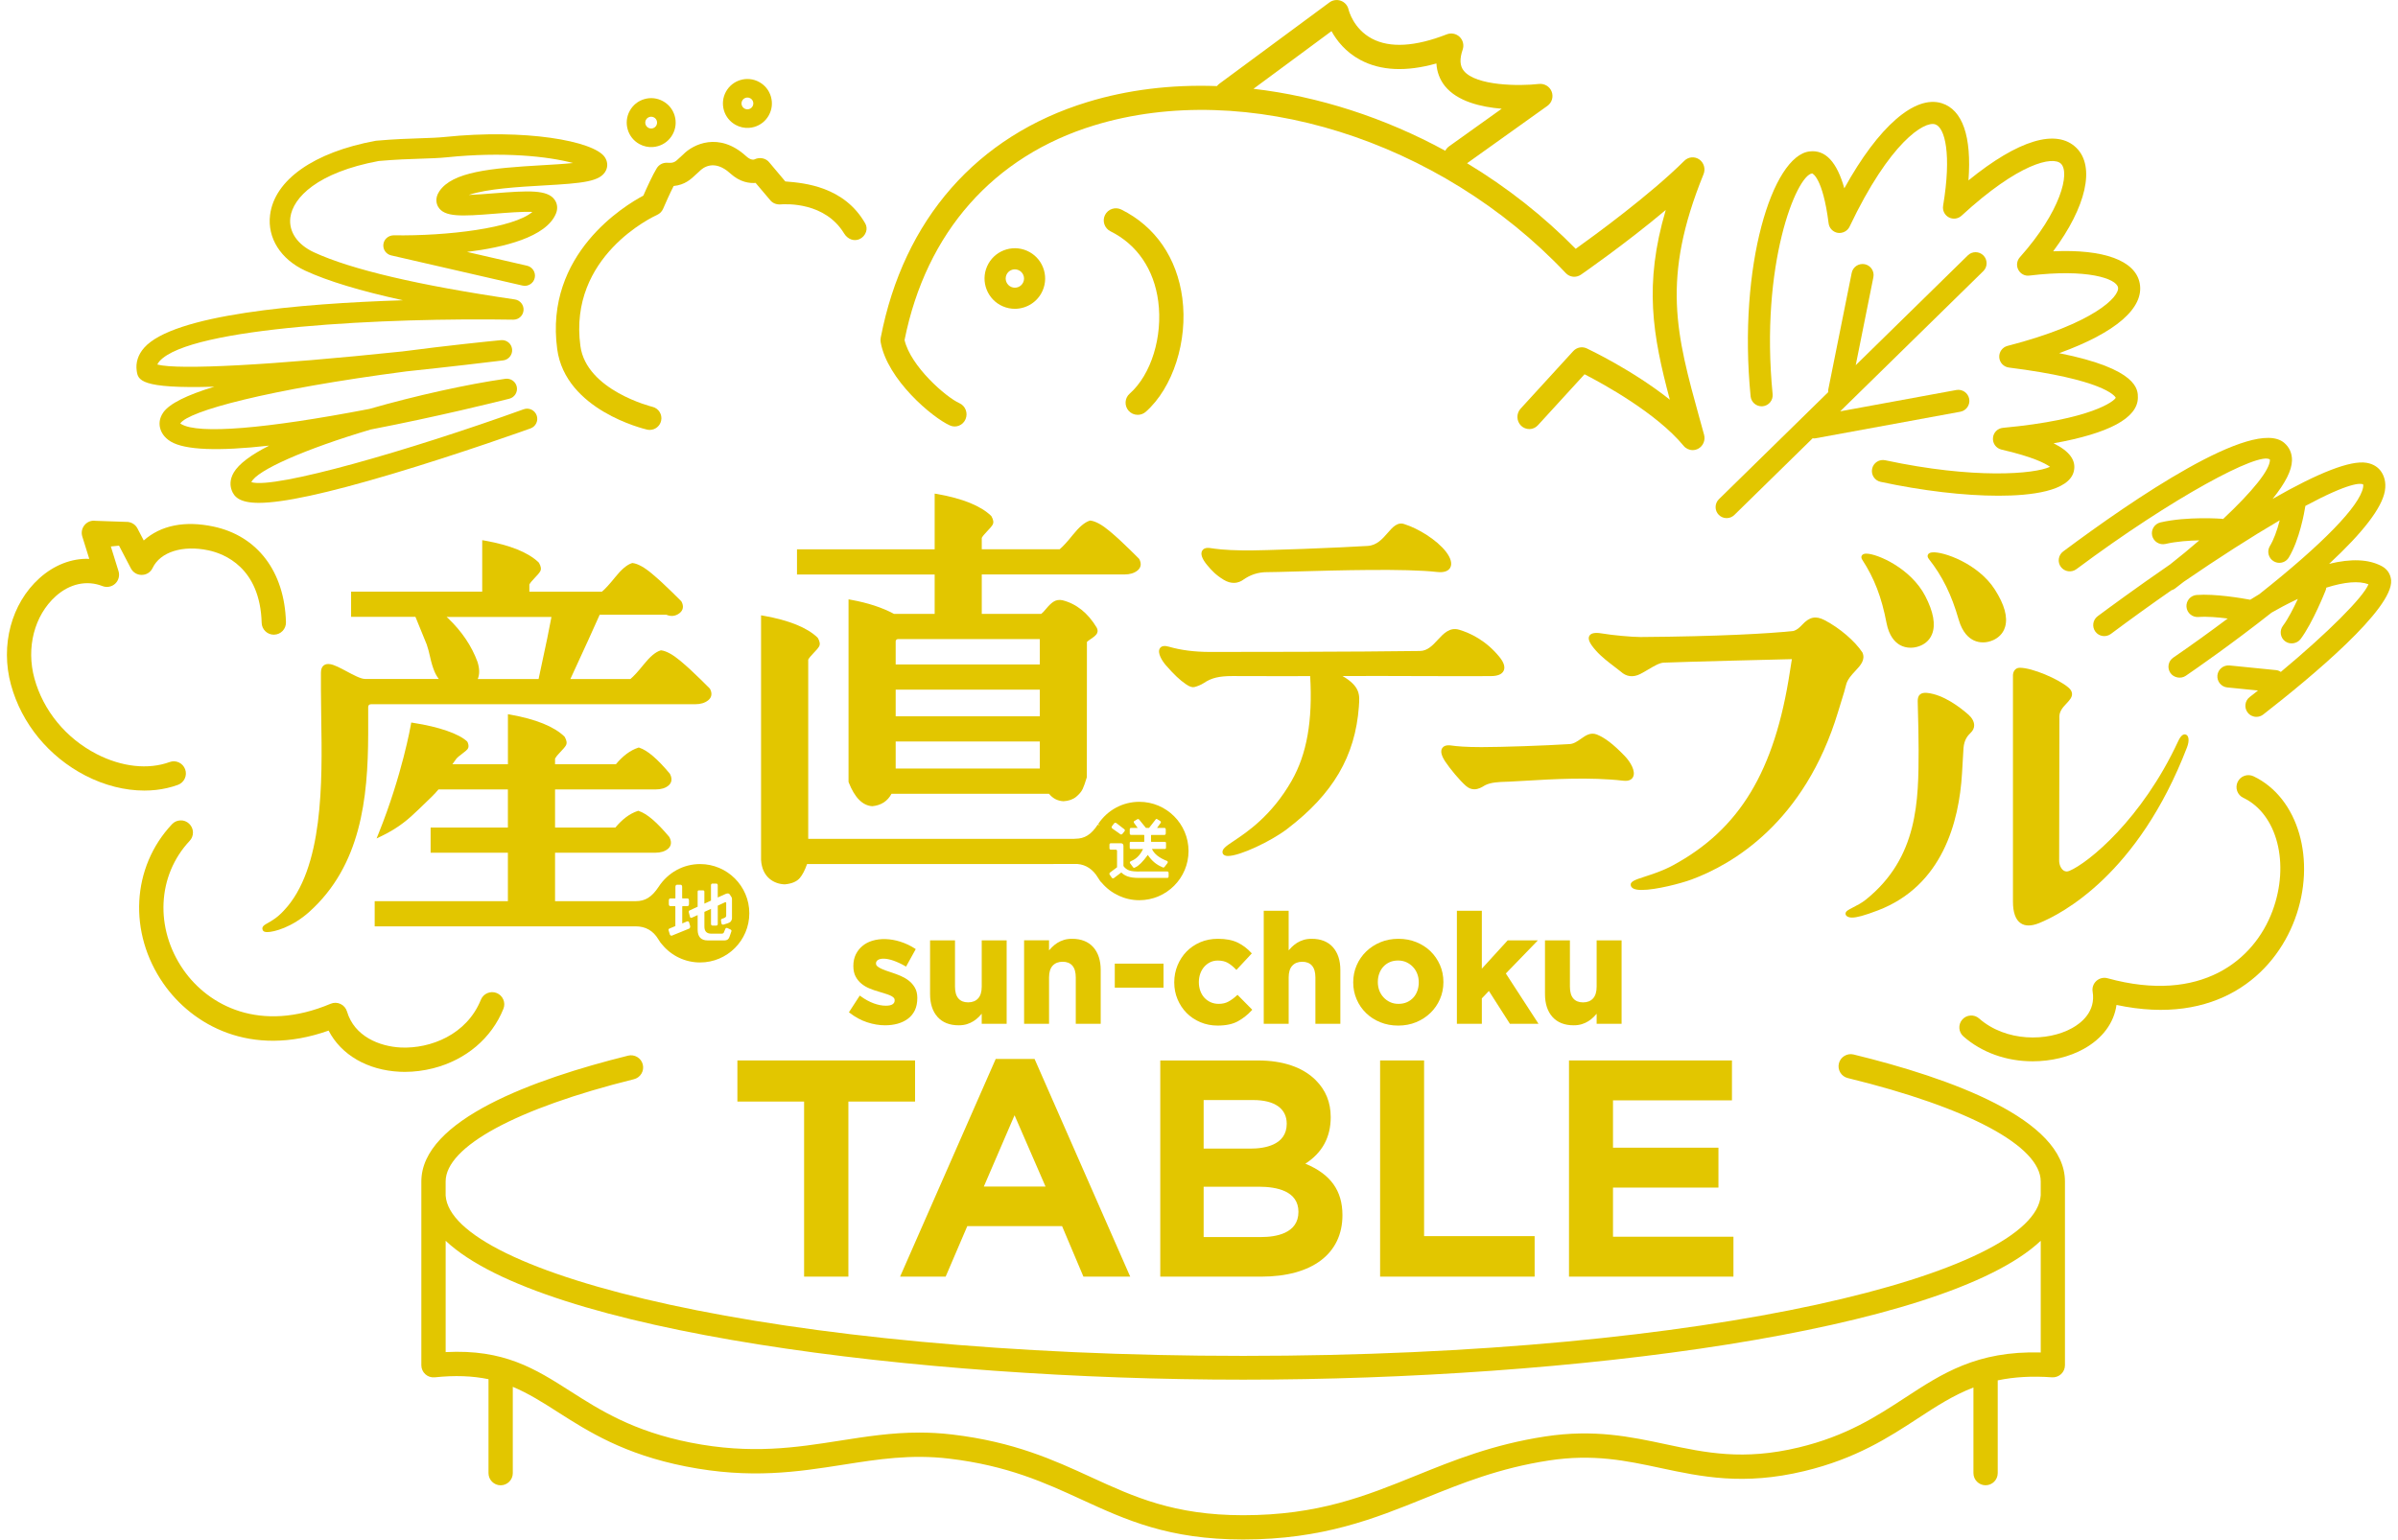 <?xml version="1.0" encoding="utf-8"?>
<!-- Generator: Adobe Illustrator 28.2.0, SVG Export Plug-In . SVG Version: 6.00 Build 0)  -->
<svg version="1.1" id="レイヤー_1" xmlns="http://www.w3.org/2000/svg" xmlns:xlink="http://www.w3.org/1999/xlink" x="0px"
	 y="0px" width="109px" height="70px" viewBox="0 0 109 70" enable-background="new 0 0 109 70" xml:space="preserve">
<g>
	<path fill="#E2C600" d="M40.576,45.659c-0.064,0.046-0.169,0.069-0.313,0.069c-0.17,0-0.355-0.036-0.551-0.108
		c-0.197-0.072-0.398-0.183-0.597-0.328l-0.034-0.025l-0.493,0.759l0.029,0.023c0.253,0.196,0.521,0.342,0.799,0.433
		c0.277,0.091,0.553,0.137,0.82,0.137c0.201,0,0.392-0.025,0.568-0.074c0.177-0.05,0.335-0.126,0.467-0.225
		c0.134-0.1,0.239-0.23,0.314-0.385c0.074-0.156,0.111-0.342,0.111-0.555v-0.014c0-0.178-0.037-0.331-0.11-0.457
		c-0.071-0.124-0.163-0.231-0.273-0.317c-0.108-0.084-0.232-0.157-0.369-0.217c-0.134-0.058-0.268-0.108-0.398-0.15
		c-0.101-0.032-0.197-0.065-0.286-0.097c-0.089-0.032-0.168-0.065-0.235-0.099c-0.065-0.033-0.118-0.068-0.157-0.104
		c-0.034-0.032-0.05-0.067-0.05-0.106v-0.014c0-0.061,0.026-0.111,0.08-0.151c0.121-0.089,0.394-0.089,0.718,0.026
		c0.172,0.061,0.352,0.145,0.534,0.25l0.035,0.02l0.44-0.796l-0.031-0.02c-0.206-0.135-0.434-0.243-0.678-0.32
		c-0.443-0.139-0.897-0.154-1.271-0.038c-0.17,0.053-0.32,0.132-0.443,0.236c-0.126,0.105-0.228,0.233-0.301,0.383
		c-0.074,0.15-0.112,0.326-0.112,0.52v0.014c0,0.186,0.036,0.346,0.105,0.476c0.069,0.129,0.16,0.239,0.27,0.327
		c0.109,0.088,0.232,0.16,0.367,0.214c0.131,0.054,0.264,0.1,0.394,0.136c0.102,0.033,0.199,0.063,0.292,0.091
		c0.087,0.025,0.168,0.054,0.242,0.086c0.067,0.028,0.12,0.061,0.157,0.099c0.034,0.033,0.05,0.072,0.05,0.117v0.014
		C40.667,45.561,40.637,45.616,40.576,45.659z"/>
	<path fill="#E2C600" d="M45.757,46.55v-3.794h-1.133v2.107c0,0.237-0.056,0.417-0.166,0.536c-0.109,0.118-0.262,0.177-0.452,0.177
		c-0.193,0-0.337-0.058-0.441-0.176c-0.104-0.118-0.156-0.299-0.156-0.537v-2.107h-1.133V45.2c0,0.438,0.114,0.786,0.339,1.038
		c0.226,0.252,0.55,0.381,0.962,0.381c0.136,0,0.262-0.017,0.372-0.051c0.109-0.033,0.21-0.08,0.3-0.137
		c0.088-0.055,0.17-0.122,0.246-0.197c0.045-0.046,0.089-0.093,0.129-0.141v0.457H45.757z"/>
	<path fill="#E2C600" d="M50.032,46.55v-2.445c0-0.438-0.114-0.787-0.339-1.039c-0.226-0.252-0.55-0.38-0.962-0.38
		c-0.139,0-0.264,0.017-0.372,0.051c-0.109,0.033-0.21,0.079-0.301,0.137c-0.093,0.06-0.173,0.125-0.246,0.198
		c-0.046,0.046-0.089,0.093-0.129,0.14v-0.457H46.55v3.794h1.134v-2.107c0-0.238,0.056-0.418,0.166-0.536
		c0.11-0.118,0.262-0.177,0.452-0.177c0.19,0,0.339,0.059,0.441,0.176c0.104,0.118,0.156,0.299,0.156,0.537v2.107H50.032z"/>
	<rect x="50.672" y="43.815" fill="#E2C600" width="2.215" height="1.092"/>
	<path fill="#E2C600" d="M54.558,44.268c0.042-0.117,0.102-0.222,0.179-0.309c0.077-0.088,0.169-0.158,0.272-0.209
		c0.103-0.05,0.22-0.075,0.346-0.075c0.181,0,0.333,0.035,0.454,0.105c0.124,0.072,0.245,0.17,0.362,0.292l0.029,0.03L56.9,43.35
		l-0.025-0.027c-0.179-0.197-0.389-0.355-0.622-0.467c-0.235-0.113-0.534-0.17-0.891-0.17c-0.29,0-0.56,0.052-0.802,0.155
		c-0.242,0.104-0.453,0.247-0.626,0.425s-0.311,0.39-0.41,0.629c-0.098,0.24-0.149,0.497-0.149,0.764v0.014
		c0,0.267,0.05,0.523,0.149,0.76c0.098,0.236,0.236,0.446,0.41,0.623c0.174,0.176,0.385,0.318,0.626,0.421
		c0.242,0.103,0.507,0.155,0.788,0.155c0.375,0,0.685-0.066,0.92-0.196c0.233-0.128,0.444-0.295,0.627-0.496l0.026-0.028
		l-0.643-0.651l-0.027-0.028l-0.029,0.026c-0.126,0.117-0.255,0.212-0.384,0.282c-0.125,0.069-0.273,0.103-0.442,0.103
		c-0.137,0-0.262-0.026-0.372-0.077c-0.109-0.05-0.205-0.12-0.285-0.208c-0.079-0.088-0.14-0.193-0.182-0.312
		c-0.042-0.12-0.064-0.251-0.064-0.389v-0.014C54.495,44.513,54.516,44.385,54.558,44.268z"/>
	<path fill="#E2C600" d="M57.443,41.411v5.139h1.133v-2.107c0-0.238,0.056-0.419,0.166-0.536c0.11-0.118,0.262-0.177,0.452-0.177
		c0.19,0,0.339,0.059,0.441,0.176c0.104,0.119,0.156,0.299,0.156,0.537v2.107h1.134v-2.445c0-0.438-0.115-0.787-0.34-1.039
		c-0.226-0.252-0.549-0.38-0.962-0.38c-0.139,0-0.264,0.017-0.372,0.051c-0.109,0.033-0.21,0.079-0.301,0.137
		c-0.093,0.06-0.173,0.125-0.246,0.198c-0.046,0.047-0.089,0.093-0.129,0.14v-1.801H57.443z"/>
	<path fill="#E2C600" d="M62.094,46.063c0.181,0.176,0.398,0.317,0.647,0.417c0.247,0.101,0.52,0.152,0.812,0.152
		c0.295,0,0.571-0.052,0.819-0.155c0.25-0.104,0.468-0.246,0.65-0.424c0.184-0.178,0.329-0.389,0.431-0.626
		c0.103-0.236,0.156-0.495,0.156-0.768v-0.014c0-0.273-0.053-0.531-0.156-0.767c-0.103-0.236-0.247-0.446-0.428-0.623
		c-0.181-0.176-0.398-0.316-0.647-0.417c-0.248-0.101-0.521-0.152-0.812-0.152c-0.295,0-0.571,0.052-0.819,0.155
		c-0.25,0.104-0.468,0.246-0.65,0.424c-0.184,0.178-0.329,0.389-0.431,0.626c-0.103,0.236-0.156,0.495-0.156,0.767v0.014
		c0,0.272,0.053,0.531,0.156,0.767C61.768,45.678,61.912,45.887,62.094,46.063z M62.629,44.659v-0.014
		c0-0.134,0.022-0.261,0.064-0.378c0.042-0.117,0.103-0.221,0.182-0.309c0.08-0.088,0.177-0.158,0.289-0.209
		c0.113-0.051,0.243-0.076,0.388-0.076c0.136,0,0.263,0.026,0.378,0.079c0.115,0.054,0.216,0.127,0.299,0.217
		c0.084,0.09,0.149,0.195,0.193,0.312c0.045,0.119,0.067,0.243,0.067,0.377v0.014c0,0.132-0.021,0.26-0.063,0.378
		c-0.042,0.117-0.103,0.221-0.183,0.309c-0.08,0.088-0.177,0.158-0.288,0.208c-0.112,0.051-0.243,0.077-0.389,0.077
		c-0.141,0-0.269-0.027-0.382-0.08c-0.113-0.053-0.213-0.126-0.296-0.216c-0.084-0.09-0.149-0.195-0.193-0.312
		C62.652,44.919,62.629,44.792,62.629,44.659z"/>
	<polygon fill="#E2C600" points="68.447,44.262 69.839,42.824 69.904,42.756 68.532,42.756 67.356,44.044 67.356,41.411 
		66.222,41.411 66.222,46.55 67.356,46.55 67.356,45.396 67.677,45.057 68.619,46.531 68.631,46.55 69.932,46.55 	"/>
	<path fill="#E2C600" d="M71.528,46.619c0.136,0,0.262-0.017,0.372-0.051c0.11-0.033,0.211-0.08,0.3-0.137
		c0.088-0.055,0.17-0.121,0.246-0.197c0.045-0.046,0.089-0.093,0.129-0.14v0.457h1.134v-3.794h-1.134v2.107
		c0,0.238-0.056,0.418-0.166,0.536c-0.11,0.119-0.259,0.177-0.452,0.177c-0.193,0-0.337-0.058-0.441-0.176
		c-0.104-0.119-0.156-0.299-0.156-0.537v-2.107h-1.133V45.2c0,0.437,0.114,0.786,0.339,1.038
		C70.793,46.491,71.117,46.619,71.528,46.619z"/>
	<polygon fill="#E2C600" points="38.563,58.046 38.563,50.086 41.594,50.086 41.594,48.217 33.518,48.217 33.518,50.086 
		36.55,50.086 36.55,58.046 	"/>
	<path fill="#E2C600" d="M43.968,55.75h4.308l0.97,2.295h2.126l-4.346-9.896H45.26l-4.346,9.896h2.071L43.968,55.75z M44.72,53.95
		l1.396-3.241l1.408,3.241H44.72z"/>
	<path fill="#E2C600" d="M61.02,55.251c0-1.115-0.537-1.865-1.685-2.34c0.765-0.495,1.152-1.199,1.152-2.115
		c0-0.676-0.225-1.229-0.688-1.69c-0.585-0.581-1.488-0.888-2.612-0.888h-4.447v9.829h4.584
		C59.638,58.046,61.02,57.011,61.02,55.251z M54.711,53.958h2.503c0.824,0,1.806,0.194,1.806,1.144c0,0.995-1.055,1.144-1.683,1.144
		h-2.626V53.958z M56.845,52.225h-2.134v-2.207h2.257c0.965,0,1.52,0.383,1.52,1.077C58.488,52.078,57.459,52.225,56.845,52.225z"/>
	<polygon fill="#E2C600" points="69.756,56.205 64.731,56.205 64.731,48.217 62.732,48.217 62.732,58.046 69.756,58.046 	"/>
	<polygon fill="#E2C600" points="78.793,56.232 73.318,56.232 73.318,53.998 78.111,53.998 78.111,52.184 73.318,52.184 
		73.318,50.031 78.725,50.031 78.725,48.217 71.318,48.217 71.318,58.046 78.793,58.046 	"/>
	<path fill="#E2C600" d="M7.093,35.917c0.345-0.039,0.679-0.116,0.993-0.23c0.139-0.051,0.249-0.152,0.312-0.286
		c0.062-0.134,0.069-0.284,0.018-0.423c-0.051-0.139-0.153-0.25-0.287-0.312c-0.134-0.062-0.283-0.068-0.421-0.016
		c-0.972,0.355-2.181,0.222-3.321-0.367c-1.393-0.72-2.422-1.973-2.823-3.438c-0.382-1.396-0.003-2.861,0.966-3.733
		c0.638-0.574,1.414-0.743,2.129-0.463c0.197,0.077,0.423,0.033,0.577-0.11c0.154-0.144,0.213-0.367,0.151-0.568l-0.349-1.123
		L5.41,24.81l0.539,1.033c0.096,0.184,0.282,0.297,0.485,0.297c0.005,0,0.011-0.001,0.016-0.001c0.208,0,0.395-0.12,0.487-0.314
		c0.347-0.728,1.367-1.051,2.536-0.802c0.705,0.149,2.352,0.77,2.421,3.298c0.008,0.299,0.254,0.537,0.551,0.537
		c0.005,0,0.01,0,0.015-0.001c0.147-0.003,0.283-0.062,0.385-0.168c0.103-0.108,0.157-0.249,0.153-0.399
		c-0.063-2.298-1.295-3.924-3.296-4.348c-1.301-0.276-2.392-0.057-3.168,0.633l-0.287-0.55c-0.083-0.159-0.239-0.268-0.429-0.293
		L4.34,23.681c-0.188-0.029-0.373,0.046-0.495,0.192c-0.122,0.145-0.161,0.339-0.105,0.519l0.317,1.018
		c-0.804-0.029-1.601,0.283-2.265,0.881c-1.276,1.148-1.783,3.05-1.293,4.845c0.482,1.761,1.714,3.265,3.381,4.127
		c0.865,0.448,1.8,0.683,2.681,0.683C6.741,35.946,6.919,35.936,7.093,35.917z"/>
	<path fill="#E2C600" d="M78.483,23.558c0.136,0,0.262-0.053,0.356-0.148l3.554-3.482c0.041,0.01,0.095,0.008,0.146-0.002
		l6.567-1.205c0.272-0.05,0.453-0.312,0.403-0.584c-0.05-0.27-0.31-0.453-0.584-0.404l-5.281,0.97l6.511-6.38
		c0.094-0.095,0.146-0.221,0.145-0.356c-0.001-0.134-0.053-0.26-0.148-0.355c-0.196-0.194-0.515-0.194-0.709,0.003l-5.092,4.99
		l0.803-4.001c0.054-0.271-0.122-0.536-0.393-0.591c-0.131-0.024-0.265,0-0.377,0.074c-0.112,0.074-0.188,0.188-0.215,0.319
		l-1.063,5.293c-0.009,0.048-0.009,0.092-0.005,0.131l-4.974,4.873c-0.195,0.197-0.193,0.516,0.003,0.711
		C78.224,23.507,78.35,23.558,78.483,23.558z"/>
	<path fill="#E2C600" d="M80.077,18.474c0.015,0,0.031-0.001,0.046-0.002c0.276-0.027,0.478-0.273,0.451-0.549
		c-0.58-5.908,1.088-9.959,1.797-10.038c0.005,0,0.483,0.172,0.748,2.27c0.027,0.22,0.2,0.398,0.419,0.433
		c0.216,0.031,0.438-0.082,0.533-0.281c1.833-3.86,3.405-4.811,3.89-4.654c0.449,0.141,0.753,1.361,0.362,3.704
		c-0.035,0.211,0.068,0.422,0.257,0.524S89,9.954,89.158,9.81c2.61-2.401,4.156-2.725,4.522-2.367
		c0.419,0.413-0.005,2.166-1.869,4.255c-0.138,0.155-0.167,0.383-0.07,0.567c0.096,0.185,0.3,0.296,0.506,0.265
		c2.616-0.318,3.95,0.133,4.027,0.54c0.077,0.407-1.08,1.641-5.023,2.657c-0.233,0.06-0.391,0.278-0.376,0.519
		c0.015,0.24,0.2,0.435,0.438,0.466c4.269,0.539,4.806,1.276,4.858,1.371c-0.058,0.152-1.11,0.997-5.128,1.37
		c-0.247,0.023-0.438,0.219-0.454,0.466c-0.017,0.246,0.146,0.467,0.388,0.523c1.422,0.328,1.987,0.624,2.205,0.783
		c-0.702,0.333-3.459,0.566-7.488-0.297c-0.131-0.028-0.264-0.005-0.377,0.067c-0.114,0.073-0.192,0.186-0.22,0.318
		c-0.058,0.271,0.115,0.538,0.385,0.596c1.897,0.407,3.8,0.631,5.36,0.631c1.449,0,3.219-0.195,3.425-1.122
		c0.108-0.485-0.194-0.899-0.922-1.261c2.527-0.453,3.816-1.149,3.831-2.069c0.005-0.363,0.02-1.31-3.577-2.03
		c2.575-0.933,3.872-2.056,3.661-3.176c-0.196-1.036-1.631-1.56-3.934-1.455c1.503-2.017,1.92-3.852,1.057-4.702
		c-0.901-0.89-2.642-0.365-4.907,1.477c0.15-2-0.269-3.212-1.216-3.509c-1.22-0.379-2.874,1.059-4.427,3.869
		c-0.337-1.195-0.857-1.762-1.577-1.677c-1.691,0.189-3.265,5.198-2.683,11.134C79.601,18.282,79.816,18.474,80.077,18.474z"/>
	<path fill="#E2C600" d="M45.581,13.927c0.178,0.077,0.363,0.114,0.546,0.114c0.532,0,1.04-0.31,1.265-0.828
		c0.147-0.337,0.153-0.712,0.018-1.054c-0.135-0.342-0.395-0.611-0.733-0.758c-0.696-0.303-1.509,0.019-1.811,0.714
		c-0.147,0.337-0.153,0.712-0.018,1.054C44.984,13.511,45.244,13.78,45.581,13.927z M45.747,12.498
		c0.068-0.157,0.222-0.251,0.383-0.251c0.055,0,0.112,0.011,0.166,0.035c0.102,0.044,0.181,0.126,0.222,0.229
		c0.041,0.104,0.039,0.217-0.005,0.319c0,0,0,0,0,0c-0.091,0.211-0.337,0.309-0.549,0.216c-0.102-0.044-0.181-0.126-0.222-0.229
		C45.701,12.713,45.703,12.6,45.747,12.498z"/>
	<path fill="#E2C600" d="M9.742,17.582c-1.261,0.382-2.04,0.774-2.317,1.167c-0.199,0.281-0.19,0.542-0.148,0.711
		c0.044,0.175,0.164,0.424,0.487,0.618c0.642,0.384,2.146,0.445,4.471,0.183c-0.839,0.426-1.379,0.836-1.606,1.217
		c-0.203,0.341-0.165,0.63-0.097,0.813c0.105,0.283,0.334,0.573,1.234,0.573c1.107-0.001,3.077-0.428,6.025-1.305
		c3.152-0.939,6.297-2.07,6.324-2.08c0.116-0.042,0.209-0.126,0.262-0.238c0.053-0.112,0.059-0.238,0.017-0.354
		c-0.087-0.24-0.352-0.367-0.592-0.278c-5.171,1.864-11.316,3.639-12.377,3.314c0.24-0.535,2.446-1.51,5.426-2.394
		c3.029-0.583,5.778-1.268,6.299-1.4c0.238-0.06,0.388-0.296,0.341-0.538c-0.048-0.239-0.273-0.4-0.519-0.368
		c-1.721,0.244-4.094,0.77-6.19,1.372c-4.73,0.909-7.763,1.154-8.541,0.69c-0.019-0.011-0.034-0.022-0.046-0.029
		c0-0.001,0-0.001-0.001-0.001c0.355-0.561,3.947-1.541,10.27-2.368c2.086-0.22,3.757-0.42,4.379-0.497l0.031-0.004
		c0.25-0.031,0.43-0.26,0.403-0.51c-0.028-0.255-0.25-0.432-0.505-0.41c-0.657,0.064-2.408,0.242-4.48,0.513
		c-5.945,0.624-10.192,0.85-11.141,0.596c0.02-0.048,0.052-0.098,0.097-0.149c1.381-1.564,10.373-1.986,16.08-1.891
		c0.002,0,0.004,0,0.006,0c0.245,0,0.443-0.182,0.463-0.425c0.02-0.242-0.154-0.46-0.394-0.495c-4.366-0.639-7.439-1.36-9.134-2.144
		c-0.752-0.348-1.152-0.938-1.072-1.58c0.114-0.903,1.23-2.052,4.016-2.571c0.794-0.069,1.401-0.089,1.944-0.106
		c0.412-0.013,0.802-0.026,1.155-0.062c2.548-0.262,4.591-0.047,5.732,0.26c-0.421,0.044-0.944,0.074-1.377,0.099l-0.024,0.001
		c-2.362,0.136-4.08,0.3-4.675,1.187c-0.223,0.334-0.111,0.603-0.052,0.703c0.279,0.476,1.044,0.438,2.614,0.311
		c0.497-0.04,1.23-0.098,1.672-0.079c-0.867,0.738-3.856,1.102-6.312,1.065c-0.241,0.006-0.436,0.178-0.464,0.407
		c-0.029,0.235,0.124,0.453,0.355,0.506l5.97,1.372c0.12,0.027,0.243,0.007,0.348-0.058c0.105-0.065,0.179-0.168,0.206-0.289
		c0.057-0.249-0.099-0.498-0.347-0.555l-2.73-0.628c1.65-0.201,3.6-0.667,4.042-1.743c0.092-0.223,0.068-0.455-0.065-0.637
		c-0.332-0.454-1.172-0.41-2.752-0.286c-0.393,0.032-0.8,0.063-1.145,0.075c0.832-0.284,2.291-0.367,3.386-0.43
		c1.792-0.102,2.596-0.169,2.847-0.679c0.097-0.196,0.076-0.425-0.055-0.615c-0.511-0.734-3.625-1.291-7.272-0.911
		c-0.319,0.033-0.676,0.044-1.089,0.058c-0.526,0.017-1.181,0.038-2.015,0.111c-0.015,0.002-0.03,0.003-0.044,0.006
		c-2.798,0.517-4.589,1.776-4.79,3.368c-0.132,1.047,0.481,2.019,1.601,2.537c1.021,0.472,2.513,0.924,4.439,1.344
		c-4.706,0.149-10.43,0.649-11.764,2.16c-0.274,0.311-0.392,0.672-0.338,1.046C6.274,17.268,6.332,17.686,9.742,17.582z"/>
	<path fill="#E2C600" d="M102.434,35.297c-0.13-0.062-0.276-0.069-0.413-0.022c-0.137,0.049-0.247,0.147-0.309,0.278
		c-0.063,0.131-0.07,0.279-0.022,0.415c0.049,0.136,0.147,0.245,0.278,0.307c1.544,0.736,2.126,2.997,1.326,5.147
		c-0.836,2.244-3.246,4.225-7.496,3.058c-0.179-0.05-0.368-0.004-0.507,0.12c-0.138,0.125-0.202,0.309-0.171,0.491
		c0.149,0.906-0.521,1.427-0.935,1.656c-1.124,0.624-3.01,0.629-4.225-0.438c-0.109-0.096-0.25-0.146-0.393-0.134
		c-0.145,0.009-0.277,0.074-0.372,0.183c-0.197,0.225-0.175,0.568,0.05,0.765c0.832,0.731,1.95,1.133,3.147,1.133
		c0.843,0,1.667-0.2,2.32-0.562c0.853-0.473,1.378-1.18,1.492-2.001c4.545,0.97,7.166-1.367,8.107-3.894
		C105.303,39.128,104.48,36.272,102.434,35.297z"/>
	<path fill="#E2C600" d="M51.164,18.277c-0.009,0.147,0.04,0.289,0.137,0.399c0.105,0.119,0.255,0.186,0.414,0.186
		c0.135,0,0.265-0.049,0.366-0.138c1.236-1.094,1.919-3.221,1.661-5.172c-0.242-1.827-1.227-3.257-2.774-4.025
		c-0.273-0.134-0.604-0.023-0.74,0.249c-0.136,0.272-0.024,0.605,0.249,0.741c1.207,0.599,1.978,1.729,2.17,3.18
		c0.213,1.609-0.32,3.337-1.297,4.201C51.239,17.994,51.173,18.129,51.164,18.277z"/>
	<path fill="#E2C600" d="M43.179,19.345c0.131,0.059,0.276,0.062,0.409,0.01c0.137-0.054,0.244-0.16,0.302-0.298
		c0.117-0.279-0.008-0.603-0.279-0.724c-0.61-0.273-2.215-1.672-2.495-2.871c0.979-4.896,4.04-8.362,8.623-9.763
		c6.898-2.11,15.71,0.654,21.432,6.717c0.182,0.194,0.471,0.223,0.689,0.074c0.087-0.06,2.035-1.411,3.856-2.942
		c-0.999,3.393-0.597,5.693,0.186,8.625c-1.689-1.344-3.686-2.289-3.775-2.331c-0.21-0.1-0.459-0.05-0.618,0.125l-2.39,2.614
		c-0.202,0.22-0.192,0.568,0.022,0.777c0.105,0.102,0.243,0.153,0.387,0.152c0.145-0.004,0.279-0.066,0.378-0.175l2.119-2.317
		c0.847,0.435,3.269,1.759,4.503,3.253c0.102,0.124,0.253,0.195,0.412,0.195c0.089,0,0.177-0.023,0.255-0.065
		c0.223-0.124,0.331-0.385,0.263-0.635l-0.201-0.728l-0.001-0.001c-1.058-3.83-1.757-6.359,0.179-11.118
		c0.097-0.239,0.017-0.519-0.191-0.667c-0.212-0.149-0.497-0.126-0.682,0.058c-1.569,1.558-4.072,3.385-4.939,4.004
		c-1.455-1.484-3.115-2.792-4.937-3.892l3.651-2.608c0.205-0.146,0.284-0.413,0.194-0.648c-0.091-0.236-0.331-0.376-0.58-0.349
		c-0.874,0.103-2.859,0.092-3.415-0.598c-0.18-0.223-0.196-0.538-0.05-0.964c0.07-0.203,0.015-0.43-0.139-0.578
		c-0.155-0.149-0.385-0.194-0.583-0.116c-1.439,0.562-2.583,0.628-3.399,0.198c-0.851-0.448-1.058-1.292-1.067-1.326
		c-0.041-0.183-0.17-0.331-0.346-0.397c-0.177-0.065-0.372-0.037-0.521,0.073l-5.008,3.7c-0.04,0.03-0.075,0.064-0.106,0.105
		c-2.086-0.077-4.067,0.169-5.891,0.727c-5.02,1.534-8.356,5.34-9.393,10.715c-0.013,0.068-0.014,0.137-0.002,0.204
		C40.332,17.262,42.374,18.984,43.179,19.345z M56.976,4.038l3.547-2.622c0.232,0.422,0.637,0.95,1.315,1.311
		c0.921,0.492,2.082,0.545,3.453,0.158c0.023,0.386,0.155,0.738,0.388,1.028c0.569,0.706,1.655,0.955,2.58,1.031l-2.391,1.709
		c-0.074,0.053-0.132,0.121-0.172,0.202C62.933,5.349,59.928,4.379,56.976,4.038z"/>
	<path fill="#E2C600" d="M84.253,47.946L84.253,47.946c-0.293-0.071-0.595,0.111-0.667,0.405c-0.035,0.143-0.012,0.291,0.064,0.417
		s0.197,0.215,0.341,0.25c5.491,1.341,8.769,3.099,8.769,4.702v0.628c-0.232,3.526-14.854,7.302-36.252,7.302
		c-21.399,0-36.021-3.775-36.252-7.293v-0.636c0-1.58,3.2-3.319,8.559-4.651c0.143-0.035,0.264-0.125,0.34-0.251
		c0.076-0.126,0.098-0.274,0.063-0.418c-0.036-0.144-0.126-0.264-0.253-0.34c-0.126-0.076-0.274-0.097-0.416-0.062
		c-4.287,1.065-9.397,2.921-9.397,5.722v8.355c0,0.157,0.067,0.306,0.183,0.41c0.116,0.105,0.27,0.155,0.427,0.139
		c0.915-0.096,1.715-0.067,2.443,0.085v4.272c0,0.305,0.248,0.552,0.552,0.552c0.305,0,0.552-0.248,0.552-0.552v-3.925
		c0.716,0.299,1.358,0.708,2.036,1.141c1.414,0.902,3.017,1.924,5.831,2.48c2.945,0.581,5.089,0.245,7.165-0.081
		c1.577-0.248,3.065-0.482,4.808-0.274c2.652,0.315,4.357,1.098,6.006,1.856c2.039,0.936,3.966,1.82,7.35,1.82
		c3.625,0,5.983-0.955,8.263-1.878c1.662-0.673,3.381-1.37,5.633-1.714c2.026-0.311,3.51,0.007,5.084,0.343
		c1.85,0.395,3.764,0.804,6.529,0.139c2.354-0.564,3.852-1.542,5.173-2.405c0.818-0.535,1.594-1.041,2.515-1.396v3.893
		c0,0.305,0.248,0.552,0.552,0.552c0.305,0,0.552-0.248,0.552-0.552v-4.218c0.753-0.157,1.559-0.203,2.465-0.138
		c0.151,0.011,0.305-0.043,0.415-0.146c0.112-0.104,0.176-0.251,0.176-0.404v-8.355C93.864,50.887,88.638,49.016,84.253,47.946z
		 M31.392,65.594c-2.613-0.516-4.122-1.479-5.453-2.329c-1.618-1.032-3.024-1.926-5.682-1.787v-5.061
		c4.403,4.146,21.431,6.314,36.252,6.314c14.82,0,31.848-2.167,36.252-6.314v5.078c-2.91-0.081-4.485,0.96-6.175,2.063
		c-1.308,0.853-2.66,1.736-4.827,2.256c-2.524,0.605-4.233,0.24-6.042-0.146c-1.6-0.341-3.256-0.694-5.481-0.354
		c-2.378,0.364-4.159,1.085-5.881,1.783c-2.282,0.924-4.438,1.798-7.848,1.798c-3.143,0-4.962-0.835-6.89-1.72
		c-1.727-0.793-3.513-1.614-6.336-1.95c-0.522-0.062-1.019-0.088-1.5-0.088c-1.261,0-2.411,0.181-3.612,0.369
		C36.19,65.817,34.142,66.138,31.392,65.594z"/>
	<path fill="#E2C600" d="M22.882,45.87c0.114-0.282-0.023-0.605-0.306-0.719c-0.281-0.112-0.605,0.024-0.718,0.306
		c-0.641,1.59-2.29,2.232-3.638,2.172c-0.964-0.047-2.113-0.501-2.447-1.637c-0.045-0.151-0.152-0.276-0.293-0.342
		c-0.143-0.069-0.308-0.071-0.451-0.01c-3.202,1.349-5.555,0.087-6.691-1.543c-1.309-1.881-1.193-4.292,0.283-5.864
		c0.101-0.108,0.154-0.248,0.15-0.395c-0.005-0.147-0.067-0.284-0.174-0.385c-0.108-0.102-0.248-0.158-0.396-0.15
		c-0.148,0.004-0.284,0.067-0.384,0.174c-1.837,1.957-1.995,4.938-0.384,7.251c1.3,1.866,3.948,3.394,7.504,2.132
		c0.57,1.104,1.768,1.8,3.23,1.871c0.077,0.004,0.154,0.006,0.232,0.006c0.426,0,0.868-0.056,1.292-0.164
		C21.179,48.193,22.343,47.208,22.882,45.87z"/>
	<path fill="#E2C600" d="M108.269,25.746c-0.589-0.32-1.396-0.356-2.4-0.108c1.544-1.432,2.395-2.543,2.532-3.303
		c0.078-0.431-0.052-0.729-0.174-0.903c-0.103-0.146-0.302-0.332-0.663-0.39c-0.719-0.117-2.156,0.436-4.265,1.644
		c0.584-0.726,0.873-1.3,0.882-1.746c0.007-0.329-0.119-0.61-0.362-0.812c-1.404-1.163-6.893,2.601-10.04,4.947
		c-0.107,0.08-0.177,0.198-0.196,0.331c-0.02,0.132,0.014,0.265,0.094,0.372c0.166,0.221,0.481,0.266,0.704,0.102
		c4.386-3.272,8.328-5.366,8.796-4.986c0,0.001,0.002,0.007,0.001,0.026c-0.009,0.447-0.765,1.398-2.129,2.68
		c-0.016-0.005-0.035-0.01-0.056-0.012c-0.016-0.001-1.565-0.119-2.792,0.166c-0.269,0.063-0.437,0.334-0.375,0.604
		c0.063,0.265,0.332,0.436,0.603,0.375c0.501-0.117,1.083-0.155,1.539-0.164c-0.436,0.377-0.891,0.752-1.321,1.09
		c-1.578,1.087-2.833,2.013-3.3,2.36c-0.221,0.165-0.267,0.48-0.101,0.703c0.165,0.221,0.48,0.267,0.702,0.102
		c0.892-0.666,1.818-1.333,2.754-1.985c0.063-0.018,0.116-0.044,0.162-0.079c0.094-0.072,0.235-0.181,0.397-0.308
		c1.576-1.081,3.081-2.045,4.363-2.795c-0.129,0.499-0.28,0.893-0.449,1.173c-0.069,0.115-0.089,0.25-0.056,0.381
		c0.033,0.13,0.113,0.24,0.229,0.308c0.078,0.047,0.167,0.072,0.258,0.072c0.178,0,0.339-0.091,0.431-0.244
		c0.483-0.804,0.701-2.019,0.753-2.344c2.011-1.079,2.507-1.036,2.623-0.98c0.014,0.036,0.007,0.098,0.001,0.134
		c-0.152,0.845-1.831,2.573-4.718,4.859c-0.18,0.106-0.319,0.193-0.414,0.253c-0.4-0.074-1.609-0.279-2.437-0.216
		c-0.134,0.011-0.255,0.073-0.342,0.175c-0.087,0.102-0.129,0.232-0.118,0.366c0.022,0.274,0.264,0.48,0.54,0.46
		c0.392-0.032,0.912,0.015,1.334,0.069c-0.834,0.626-1.687,1.238-2.474,1.778c-0.111,0.075-0.186,0.189-0.211,0.321
		c-0.024,0.132,0.004,0.265,0.08,0.376c0.152,0.221,0.479,0.281,0.698,0.13c0.464-0.317,2.116-1.464,3.901-2.873
		c0.277-0.16,0.698-0.391,1.194-0.623c-0.193,0.416-0.443,0.91-0.678,1.222c-0.081,0.107-0.115,0.24-0.096,0.372
		c0.018,0.133,0.088,0.251,0.195,0.331c0.213,0.162,0.542,0.115,0.704-0.1c0.557-0.742,1.133-2.2,1.138-2.214
		c0.015-0.039,0.025-0.08,0.03-0.123c0.839-0.265,1.484-0.318,1.917-0.154c-0.229,0.584-1.831,2.19-3.984,3.985
		c-0.069-0.048-0.14-0.074-0.217-0.082l-2.116-0.212c-0.281-0.022-0.521,0.178-0.549,0.45c-0.027,0.276,0.175,0.523,0.45,0.55
		l1.394,0.14c-0.127,0.1-0.253,0.2-0.379,0.298c-0.106,0.082-0.174,0.201-0.19,0.335c-0.017,0.133,0.02,0.264,0.102,0.37
		c0.096,0.124,0.24,0.194,0.397,0.194c0.11,0,0.22-0.037,0.308-0.106c2.217-1.726,5.92-4.814,5.814-6.108
		C108.661,26.103,108.514,25.879,108.269,25.746z"/>
	<path fill="#E2C600" d="M29.852,7.65c-0.184,0.296-0.455,0.893-0.61,1.246c-0.836,0.443-4.5,2.65-3.914,6.981
		c0.374,2.767,3.933,3.621,4.082,3.656c0.039,0.01,0.079,0.014,0.122,0.014c0.248,0,0.461-0.168,0.518-0.411
		c0.067-0.285-0.111-0.572-0.396-0.639c-0.03-0.007-2.999-0.746-3.272-2.763c-0.553-4.09,3.323-5.89,3.488-5.964
		c0.122-0.055,0.218-0.153,0.271-0.276c0.094-0.219,0.308-0.701,0.479-1.036c0.513-0.052,0.783-0.307,1.008-0.52
		C31.67,7.9,31.712,7.86,31.757,7.821c0.013-0.012,0.03-0.027,0.041-0.039c0.142-0.146,0.661-0.569,1.398,0.104
		c0.449,0.411,0.891,0.453,1.149,0.43l0.653,0.771c0.099,0.13,0.25,0.207,0.437,0.209c0.34-0.027,2.07-0.102,2.934,1.319
		c0.16,0.263,0.445,0.367,0.695,0.26c0.141-0.063,0.253-0.186,0.301-0.331c0.043-0.131,0.031-0.266-0.034-0.381
		c-0.961-1.693-2.798-1.844-3.582-1.909L35.696,8.25l-0.722-0.858c-0.15-0.199-0.441-0.262-0.677-0.146
		c-0.005,0.003-0.148,0.071-0.383-0.145c-1.234-1.129-2.418-0.537-2.864-0.074c-0.053,0.045-0.103,0.092-0.161,0.147
		c-0.201,0.19-0.263,0.247-0.544,0.227C30.143,7.387,29.959,7.476,29.852,7.65z"/>
	<path fill="#E2C600" d="M33.439,5.679c0.187,0.102,0.394,0.148,0.601,0.135c0.082-0.005,0.165-0.019,0.246-0.043
		c0.285-0.083,0.521-0.273,0.663-0.534c0.143-0.261,0.175-0.561,0.092-0.846s-0.273-0.521-0.534-0.663
		c-0.538-0.295-1.215-0.096-1.51,0.442c-0.143,0.261-0.175,0.561-0.092,0.846S33.179,5.536,33.439,5.679z M33.738,4.574
		c0.046-0.084,0.13-0.133,0.219-0.139c0.049-0.003,0.099,0.007,0.145,0.032c0.063,0.034,0.109,0.091,0.129,0.16
		c0.02,0.069,0.012,0.141-0.022,0.204l0,0c-0.071,0.13-0.234,0.178-0.364,0.107C33.715,4.867,33.667,4.704,33.738,4.574z"/>
	<path fill="#E2C600" d="M29.065,6.551c0.187,0.102,0.394,0.148,0.601,0.135c0.082-0.005,0.165-0.019,0.246-0.043
		c0.285-0.083,0.521-0.273,0.663-0.534c0.143-0.261,0.175-0.561,0.092-0.847c-0.083-0.285-0.273-0.521-0.534-0.663
		c-0.261-0.143-0.562-0.176-0.846-0.092c-0.285,0.083-0.521,0.273-0.663,0.534c-0.143,0.261-0.175,0.561-0.092,0.846
		C28.615,6.173,28.804,6.408,29.065,6.551z M29.363,5.446c0.046-0.084,0.13-0.133,0.219-0.139c0.049-0.003,0.099,0.007,0.145,0.032
		c0.063,0.034,0.109,0.091,0.129,0.16c0.02,0.069,0.012,0.141-0.022,0.204v0c-0.034,0.063-0.091,0.109-0.16,0.129
		c-0.068,0.02-0.141,0.013-0.204-0.022c-0.063-0.034-0.108-0.091-0.129-0.16C29.321,5.582,29.329,5.509,29.363,5.446z"/>
	<path fill="#E2C600" d="M12.172,41.969c-0.136,0.077-0.219,0.123-0.242,0.208c-0.008,0.03-0.011,0.075,0.028,0.141
		c0.039,0.048,0.102,0.058,0.147,0.061c0.012,0.001,0.025,0.002,0.04,0.002c0.308,0,1.135-0.218,1.92-0.926
		c2.333-2.105,2.663-5.131,2.671-8.089v-1.209c0.003-0.095,0.044-0.135,0.137-0.137h14.731c0.238,0,0.433-0.059,0.579-0.173
		c0.168-0.13,0.201-0.316,0.092-0.522l-0.017-0.024c-0.087-0.088-0.224-0.224-0.411-0.408c-0.188-0.183-0.347-0.335-0.477-0.455
		c-0.131-0.121-0.279-0.251-0.446-0.391c-0.171-0.143-0.329-0.254-0.469-0.331c-0.15-0.082-0.278-0.13-0.392-0.144L30.04,29.57
		l-0.021,0.006c-0.224,0.07-0.472,0.279-0.76,0.638c-0.253,0.315-0.456,0.537-0.605,0.661h-2.728l0.82-1.786l0.513-1.139h3.027
		c0.214,0.093,0.421,0.069,0.601-0.07c0.168-0.131,0.201-0.317,0.092-0.523l-0.017-0.024c-0.087-0.088-0.224-0.224-0.412-0.408
		c-0.188-0.183-0.347-0.335-0.477-0.455c-0.131-0.12-0.279-0.251-0.446-0.391c-0.17-0.143-0.328-0.254-0.469-0.332
		c-0.15-0.083-0.278-0.13-0.392-0.144l-0.022-0.003l-0.021,0.006c-0.223,0.07-0.472,0.279-0.76,0.638
		c-0.253,0.315-0.456,0.537-0.605,0.661h-3.296v-0.329c0.041-0.075,0.119-0.171,0.23-0.285c0.14-0.143,0.224-0.242,0.263-0.313
		c0.055-0.097,0.038-0.222-0.054-0.383l-0.018-0.023c-0.473-0.453-1.297-0.786-2.447-0.99l-0.117-0.021v2.342h-5.96v1.145h2.925
		l0.512,1.255c0.056,0.161,0.109,0.357,0.158,0.584c0.051,0.236,0.115,0.449,0.189,0.63c0.05,0.124,0.117,0.242,0.201,0.354h-3.356
		c-0.187,0-0.531-0.184-0.834-0.346c-0.284-0.152-0.552-0.295-0.742-0.325c-0.13-0.022-0.232,0.001-0.306,0.063
		c-0.079,0.068-0.118,0.176-0.118,0.329v0.778c0,0.398,0.007,0.829,0.014,1.28c0.047,2.891,0.112,6.851-1.706,8.76
		C12.607,41.724,12.345,41.871,12.172,41.969z M21.703,30.091c-0.263-0.717-0.708-1.378-1.323-1.968l-0.08-0.07h4.766l-0.192,0.975
		l-0.393,1.847h-2.765C21.806,30.66,21.802,30.398,21.703,30.091z"/>
	<path fill="#E2C600" d="M61.769,32.09c0.037-0.483,0.068-0.877-0.745-1.352c0.982-0.006,2.419-0.001,3.708,0.003
		c1.413,0.004,2.634,0.007,3.03,0c0.311,0,0.508-0.081,0.585-0.241c0.077-0.16,0.016-0.372-0.176-0.611
		c-0.615-0.767-1.343-1.106-1.845-1.256c-0.43-0.127-0.707,0.171-0.974,0.46c-0.23,0.249-0.468,0.506-0.813,0.506
		c-2.794,0.042-8.429,0.044-9.53,0.044c-0.706,0-1.337-0.08-1.875-0.238c-0.205-0.06-0.343-0.036-0.413,0.073
		c-0.133,0.208,0.111,0.583,0.276,0.773c0.371,0.424,0.625,0.665,0.908,0.858c0.159,0.111,0.28,0.153,0.382,0.131
		c0.081-0.017,0.293-0.089,0.438-0.187c0.338-0.229,0.689-0.314,1.295-0.314c0.509,0,0.976,0.001,1.415,0.003
		c0.768,0.002,1.448,0.005,2.118-0.002c0.118,2.036-0.151,3.552-0.843,4.763c-0.905,1.584-2.026,2.332-2.628,2.733
		c-0.364,0.243-0.564,0.376-0.505,0.566c0.016,0.036,0.053,0.084,0.137,0.106c0.03,0.008,0.065,0.012,0.105,0.012
		c0.54,0,1.956-0.67,2.685-1.226c2.089-1.593,3.095-3.308,3.263-5.561L61.769,32.09z"/>
	<path fill="#E2C600" d="M55.617,26.359c0.175,0.107,0.332,0.143,0.464,0.143c0.206,0,0.352-0.087,0.408-0.127
		c0.337-0.242,0.696-0.36,1.098-0.36c0.238,0,0.708-0.013,1.304-0.03c1.876-0.053,5.016-0.141,6.425,0.022
		c0.379,0.045,0.537-0.079,0.601-0.191c0.101-0.178,0.034-0.435-0.187-0.725c-0.419-0.547-1.281-1.066-1.866-1.249
		c-0.337-0.139-0.566,0.134-0.793,0.394c-0.231,0.265-0.492,0.565-0.908,0.587c-1.131,0.073-4.772,0.219-5.652,0.204
		c-0.867-0.011-1.273-0.073-1.491-0.106l-0.006-0.001c-0.23-0.036-0.33,0.048-0.372,0.123c-0.084,0.15-0.001,0.381,0.241,0.666
		C55.082,25.945,55.264,26.142,55.617,26.359z M54.997,25.019L54.997,25.019L54.997,25.019L54.997,25.019z"/>
	<path fill="#E2C600" d="M86.354,29.324c0.146,0.084,0.315,0.127,0.491,0.127c0.127,0,0.259-0.022,0.387-0.068
		c0.197-0.07,0.46-0.222,0.59-0.554c0.168-0.427,0.063-1.01-0.312-1.731c-0.654-1.257-2.169-1.92-2.672-1.925
		c-0.108-0.002-0.178,0.029-0.212,0.091c-0.021,0.037-0.034,0.1,0.02,0.183c0.552,0.848,0.882,1.708,1.105,2.877
		C85.867,28.93,86.143,29.203,86.354,29.324z"/>
	<path fill="#E2C600" d="M83.55,32.363c0.061-0.201,0.113-0.368,0.158-0.514c0.088-0.282,0.152-0.486,0.202-0.699
		c0.061-0.257,0.248-0.457,0.429-0.651c0.226-0.243,0.461-0.493,0.319-0.827c-0.335-0.517-1.044-1.124-1.724-1.476
		c-0.401-0.207-0.686-0.148-1.019,0.213c-0.22,0.238-0.369,0.276-0.406,0.281c-1.067,0.117-3.442,0.25-6.909,0.274
		c-0.006,0.001-0.012,0.001-0.017,0.001c-0.419,0-1.328-0.088-1.716-0.156c-0.242-0.042-0.528-0.067-0.623,0.101
		c-0.08,0.144,0.008,0.344,0.295,0.668c0.245,0.279,0.564,0.521,0.844,0.735c0.1,0.076,0.197,0.15,0.28,0.217
		c0.258,0.241,0.566,0.281,0.892,0.117c0.12-0.061,0.244-0.135,0.367-0.207c0.257-0.153,0.522-0.311,0.714-0.311
		c1.136-0.045,5.075-0.141,5.815-0.159L81.428,30.1c-0.021,0.128-0.043,0.27-0.067,0.426c-0.693,4.541-2.286,7.181-5.328,8.825
		c-0.444,0.24-0.918,0.394-1.265,0.507c-0.455,0.148-0.684,0.222-0.64,0.41c0.012,0.041,0.044,0.098,0.126,0.138
		c0.083,0.041,0.213,0.059,0.371,0.059c0.651,0,1.793-0.3,2.273-0.478C78.729,39.307,82.027,37.413,83.55,32.363z"/>
	<path fill="#E2C600" d="M84.186,41.721c0.204,0,0.546-0.086,1.183-0.33c2.914-1.118,3.683-4.005,3.814-6.23l0.068-1.157
		c0.034-0.364,0.179-0.547,0.331-0.691c0.102-0.097,0.155-0.214,0.153-0.34c-0.002-0.158-0.092-0.327-0.255-0.474
		c-0.385-0.34-1.144-0.922-1.894-0.995c-0.144-0.012-0.246,0.012-0.317,0.077c-0.092,0.084-0.1,0.204-0.1,0.31
		c0,0.044,0.004,0.187,0.009,0.386c0.013,0.47,0.033,1.256,0.032,1.808c-0.004,2.295-0.008,4.896-2.393,6.816
		c-0.191,0.154-0.411,0.268-0.589,0.358c-0.223,0.115-0.335,0.172-0.34,0.279c-0.001,0.03,0.007,0.086,0.075,0.129
		C84.017,41.7,84.084,41.721,84.186,41.721z"/>
	<path fill="#E2C600" d="M93.608,32.574c0.003-0.245,0.173-0.428,0.324-0.588c0.134-0.144,0.261-0.279,0.251-0.445
		c-0.006-0.102-0.063-0.197-0.175-0.29c-0.455-0.38-1.627-0.889-2.201-0.889c-0.226,0-0.309,0.206-0.309,0.344v10.285
		c0,0.497,0.119,0.83,0.353,0.987c0.1,0.068,0.22,0.102,0.357,0.102c0.142,0,0.303-0.036,0.483-0.109
		c1.013-0.411,4.492-2.201,6.719-7.992c0.108-0.281,0.089-0.518-0.045-0.575c-0.121-0.053-0.242,0.049-0.358,0.299
		c-1.652,3.557-4.09,5.539-4.95,5.897c-0.094,0.039-0.181,0.032-0.257-0.019c-0.121-0.081-0.203-0.265-0.202-0.457
		c0-2.332,0.008-5.696,0.011-6.413L93.608,32.574z"/>
	<path fill="#E2C600" d="M42.485,22.444v2.532h-6.258v1.145h6.258v1.792h-1.847c-0.535-0.288-1.191-0.503-1.95-0.64l-0.118-0.022
		v8.286l0.007,0.037c0.273,0.691,0.629,1.055,1.074,1.083c0.402-0.039,0.695-0.23,0.873-0.566h7.158
		c0.171,0.212,0.39,0.327,0.659,0.34c0.236-0.014,0.43-0.082,0.576-0.202c0.14-0.116,0.239-0.235,0.296-0.356
		c0.052-0.11,0.113-0.284,0.189-0.533l0.004-6.153c0.04-0.038,0.1-0.083,0.181-0.136c0.119-0.076,0.201-0.146,0.252-0.212
		c0.039-0.051,0.092-0.159,0.006-0.311c-0.4-0.662-0.922-1.078-1.556-1.237c-0.155-0.031-0.293-0.005-0.409,0.072
		c-0.103,0.069-0.208,0.171-0.324,0.312c-0.09,0.11-0.166,0.19-0.226,0.237h-2.704v-1.792h6.49c0.237,0,0.432-0.058,0.58-0.173
		c0.168-0.13,0.2-0.316,0.092-0.521l-0.017-0.024c-0.087-0.088-0.224-0.224-0.412-0.408c-0.188-0.183-0.347-0.335-0.477-0.455
		c-0.131-0.121-0.279-0.251-0.446-0.391c-0.17-0.142-0.327-0.254-0.469-0.332c-0.147-0.081-0.279-0.13-0.392-0.144l-0.022-0.003
		l-0.021,0.006c-0.223,0.07-0.472,0.279-0.76,0.637c-0.252,0.315-0.455,0.537-0.605,0.662h-3.541v-0.518
		c0.041-0.075,0.119-0.171,0.23-0.285c0.136-0.139,0.223-0.242,0.264-0.313c0.055-0.097,0.037-0.222-0.054-0.383l-0.018-0.023
		c-0.473-0.453-1.296-0.786-2.447-0.99L42.485,22.444z M40.829,29.058h6.435v1.155h-6.551v-1.04
		C40.713,29.072,40.785,29.058,40.829,29.058z M47.264,31.357v1.213h-6.551v-1.213H47.264z M47.264,33.715v1.23h-6.551v-1.23H47.264
		z"/>
	<path fill="#E2C600" d="M90.604,29.104c0.19-0.087,0.437-0.261,0.537-0.601c0.13-0.44-0.027-1.012-0.468-1.7
		c-0.758-1.182-2.352-1.736-2.841-1.687c-0.105,0.008-0.173,0.045-0.201,0.108c-0.017,0.04-0.025,0.103,0.036,0.181
		c0.628,0.798,1.036,1.627,1.365,2.771c0.171,0.596,0.471,0.843,0.694,0.945c0.126,0.058,0.264,0.087,0.406,0.087
		C90.289,29.209,90.45,29.174,90.604,29.104z"/>
	<path fill="#E2C600" d="M73.781,35.497c0.288,0.034,0.403-0.075,0.45-0.172c0.126-0.254-0.112-0.675-0.386-0.958
		c-0.512-0.529-0.889-0.819-1.262-0.971c-0.288-0.11-0.51,0.046-0.727,0.2c-0.166,0.117-0.337,0.238-0.545,0.238
		c-1.051,0.068-3.056,0.136-3.974,0.136c-0.723,0-1.138-0.039-1.359-0.072c-0.26-0.042-0.374,0.043-0.424,0.12
		c-0.088,0.138-0.039,0.342,0.149,0.624c0.21,0.315,0.645,0.842,0.934,1.094c0.13,0.113,0.259,0.152,0.378,0.152
		c0.189,0,0.35-0.1,0.439-0.154c0.022-0.013,0.04-0.025,0.055-0.032c0.267-0.134,0.617-0.146,0.956-0.157l0.16-0.006
		c0.21-0.009,0.461-0.024,0.743-0.041C70.527,35.429,72.28,35.324,73.781,35.497z"/>
	<path fill="#E2C600" d="M28.899,42.12H17.031v-1.145h6.055v-2.203h-3.512v-1.145h3.512v-1.734h-3.154
		c-0.159,0.199-0.466,0.491-0.715,0.728c-0.08,0.077-0.153,0.145-0.208,0.2c-0.422,0.408-0.866,0.805-1.658,1.19l-0.234,0.113
		l0.097-0.241c1.066-2.651,1.459-4.911,1.462-4.933l0.017-0.097l0.097,0.015c1.155,0.178,2.067,0.493,2.44,0.843l0.024,0.034
		c0.058,0.137,0.057,0.244-0.004,0.319c-0.027,0.032-0.084,0.092-0.277,0.235c-0.158,0.116-0.221,0.184-0.246,0.221
		c-0.045,0.063-0.07,0.098-0.093,0.13c-0.021,0.028-0.041,0.055-0.071,0.099h2.524v-2.275l0.117,0.021
		c1.151,0.205,1.975,0.538,2.447,0.99l0.018,0.023c0.092,0.161,0.109,0.286,0.054,0.383c-0.04,0.071-0.124,0.17-0.263,0.313
		c-0.111,0.113-0.189,0.21-0.231,0.285v0.261h2.765c0.318-0.383,0.657-0.635,1.009-0.751l0.031-0.01l0.031,0.01
		c0.366,0.12,0.819,0.507,1.384,1.183c0.157,0.294,0.025,0.462-0.067,0.538c-0.14,0.116-0.332,0.174-0.571,0.174h-4.582v1.734h2.741
		c0.318-0.383,0.657-0.635,1.009-0.751l0.031-0.011l0.031,0.011c0.366,0.12,0.819,0.507,1.384,1.183
		c0.157,0.294,0.025,0.462-0.067,0.538c-0.14,0.116-0.332,0.174-0.571,0.174h-4.558v2.203h3.67c0.428,0,0.726-0.186,1.03-0.641
		c0.428-0.661,1.13-1.046,1.893-1.046c1.233,0,2.237,1.003,2.237,2.237s-1.003,2.237-2.237,2.237c-0.673,0-1.304-0.299-1.731-0.821
		c-0.042-0.04-0.099-0.117-0.165-0.229C29.693,42.32,29.348,42.12,28.899,42.12z M31.225,41.896l-0.214,0.091v-0.761
		c0-0.017,0.008-0.026,0.023-0.026h0.212c0.048,0,0.072-0.032,0.072-0.097v-0.152c0-0.067-0.024-0.1-0.072-0.1H31.03
		c-0.015,0-0.023-0.009-0.023-0.026v-0.498c0-0.067-0.027-0.1-0.08-0.1h-0.143c-0.055,0-0.083,0.033-0.083,0.1v0.498
		c0,0.017-0.008,0.026-0.023,0.026h-0.203c-0.05,0-0.074,0.033-0.074,0.1v0.152c0,0.065,0.025,0.097,0.074,0.097h0.2
		c0.015,0,0.023,0.009,0.023,0.026v0.881L30.43,42.22c-0.034,0.013-0.049,0.038-0.043,0.074l0.069,0.217
		c0.017,0.023,0.043,0.034,0.077,0.034l0.795-0.323c0.036-0.027,0.05-0.065,0.043-0.114l-0.054-0.186
		C31.297,41.893,31.267,41.885,31.225,41.896z M32.825,41.773c-0.034,0.011-0.053,0.036-0.054,0.074l0.026,0.154
		c0.013,0.031,0.042,0.044,0.086,0.04c0.158-0.042,0.262-0.082,0.312-0.12c0.04-0.038,0.066-0.09,0.077-0.154v-0.878
		c0.002-0.042-0.006-0.075-0.023-0.1l-0.089-0.134c-0.036-0.038-0.093-0.042-0.172-0.011l-0.363,0.163v-0.552
		c0-0.053-0.025-0.08-0.074-0.08h-0.163c-0.048,0-0.071,0.027-0.071,0.08v0.695l-0.3,0.137v-0.544
		c-0.002-0.04-0.024-0.06-0.066-0.06h-0.18c-0.04,0-0.06,0.02-0.06,0.06v0.684l-0.352,0.163c-0.042,0.015-0.059,0.044-0.051,0.086
		l0.06,0.232c0.025,0.027,0.052,0.032,0.083,0.017l0.26-0.117v0.666c0.002,0.322,0.154,0.484,0.455,0.486h0.772
		c0.114-0.002,0.189-0.058,0.223-0.169l0.083-0.243c0.011-0.036-0.001-0.064-0.037-0.083l-0.14-0.066
		c-0.046-0.017-0.077-0.008-0.094,0.029l-0.083,0.195c-0.021,0.019-0.049,0.029-0.083,0.029h-0.486
		c-0.204-0.002-0.305-0.112-0.303-0.329v-0.661l0.3-0.137v0.678c0,0.055,0.026,0.083,0.077,0.083h0.157
		c0.05,0,0.074-0.028,0.074-0.083v-0.824l0.326-0.152c0.028-0.011,0.048-0.004,0.057,0.023v0.601
		C33.001,41.702,32.94,41.743,32.825,41.773z"/>
	<path fill="#E2C600" d="M34.712,27.998c1.151,0.204,1.974,0.537,2.447,0.99l0.018,0.023c0.091,0.16,0.109,0.286,0.054,0.383
		c-0.041,0.071-0.127,0.174-0.264,0.313c-0.112,0.114-0.189,0.21-0.23,0.285v8.148h12.105c0.011-0.003,0.026-0.009,0.043-0.004
		c0.411-0.001,0.713-0.185,1.012-0.639l0.102,0.029l-0.084-0.055c0.416-0.635,1.115-1.014,1.872-1.014
		c1.233,0,2.237,1.004,2.237,2.237s-1.003,2.237-2.237,2.237c-0.659,0-1.283-0.29-1.71-0.796c-0.041-0.032-0.1-0.11-0.168-0.225
		c-0.223-0.377-0.544-0.594-0.931-0.625l-12.293,0.001c-0.099,0.279-0.209,0.492-0.329,0.634c-0.14,0.165-0.369,0.262-0.683,0.29
		c-0.475-0.011-1.034-0.309-1.08-1.114l0-11.118L34.712,27.998z M51.397,38.602h0.56c-0.129,0.274-0.309,0.456-0.539,0.548
		c-0.053,0.021-0.072,0.051-0.057,0.091l0.146,0.197c0.027,0.027,0.06,0.026,0.1-0.003c0.148-0.061,0.337-0.248,0.567-0.562
		c0.169,0.259,0.385,0.442,0.647,0.55c0.044,0.032,0.082,0.03,0.114-0.006l0.137-0.18c0.015-0.036,0.01-0.065-0.014-0.086
		c-0.365-0.141-0.597-0.324-0.696-0.55h0.588c0.034,0,0.051-0.021,0.051-0.063v-0.205c0-0.036-0.017-0.054-0.051-0.054h-0.608
		c-0.015,0-0.023-0.01-0.023-0.028v-0.259c0-0.019,0.007-0.029,0.023-0.029h0.582c0.044,0,0.066-0.025,0.066-0.074v-0.171
		c0-0.049-0.022-0.074-0.066-0.074h-0.331l0.165-0.228c0.017-0.034,0.012-0.061-0.014-0.08l-0.128-0.08
		c-0.036-0.032-0.067-0.029-0.091,0.011l-0.294,0.376h-0.143l-0.305-0.374c-0.023-0.027-0.05-0.034-0.08-0.023l-0.145,0.086
		c-0.029,0.021-0.031,0.051-0.006,0.091l0.16,0.22h-0.294c-0.044,0-0.066,0.025-0.066,0.074v0.171c0,0.049,0.022,0.074,0.066,0.074
		h0.573c0.015,0,0.023,0.01,0.023,0.029v0.259c0,0.019-0.008,0.028-0.023,0.028h-0.594c-0.03,0-0.046,0.018-0.046,0.054v0.205
		C51.351,38.581,51.366,38.602,51.397,38.602z M50.915,37.923c0.036,0.029,0.07,0.026,0.103-0.008l0.097-0.12
		c0.025-0.034,0.02-0.066-0.014-0.094l-0.354-0.274c-0.042-0.027-0.079-0.021-0.111,0.017l-0.091,0.12
		c-0.027,0.042-0.021,0.078,0.017,0.108L50.915,37.923z M53.051,39.625h-1.232c-0.211,0.006-0.373-0.009-0.485-0.046
		c-0.108-0.036-0.198-0.104-0.268-0.202v-0.915c0-0.08-0.04-0.12-0.12-0.12h-0.448c-0.046,0-0.068,0.023-0.068,0.068v0.154
		c0,0.046,0.023,0.068,0.068,0.068h0.211c0.044,0,0.066,0.022,0.066,0.066v0.736l-0.305,0.228c-0.038,0.025-0.05,0.057-0.037,0.097
		l0.1,0.145c0.023,0.032,0.053,0.041,0.091,0.026l0.345-0.26c0.08,0.08,0.177,0.14,0.291,0.18c0.129,0.046,0.3,0.068,0.513,0.068
		h1.278c0.046,0,0.068-0.023,0.068-0.068v-0.157C53.12,39.648,53.097,39.625,53.051,39.625z"/>
</g>
</svg>
